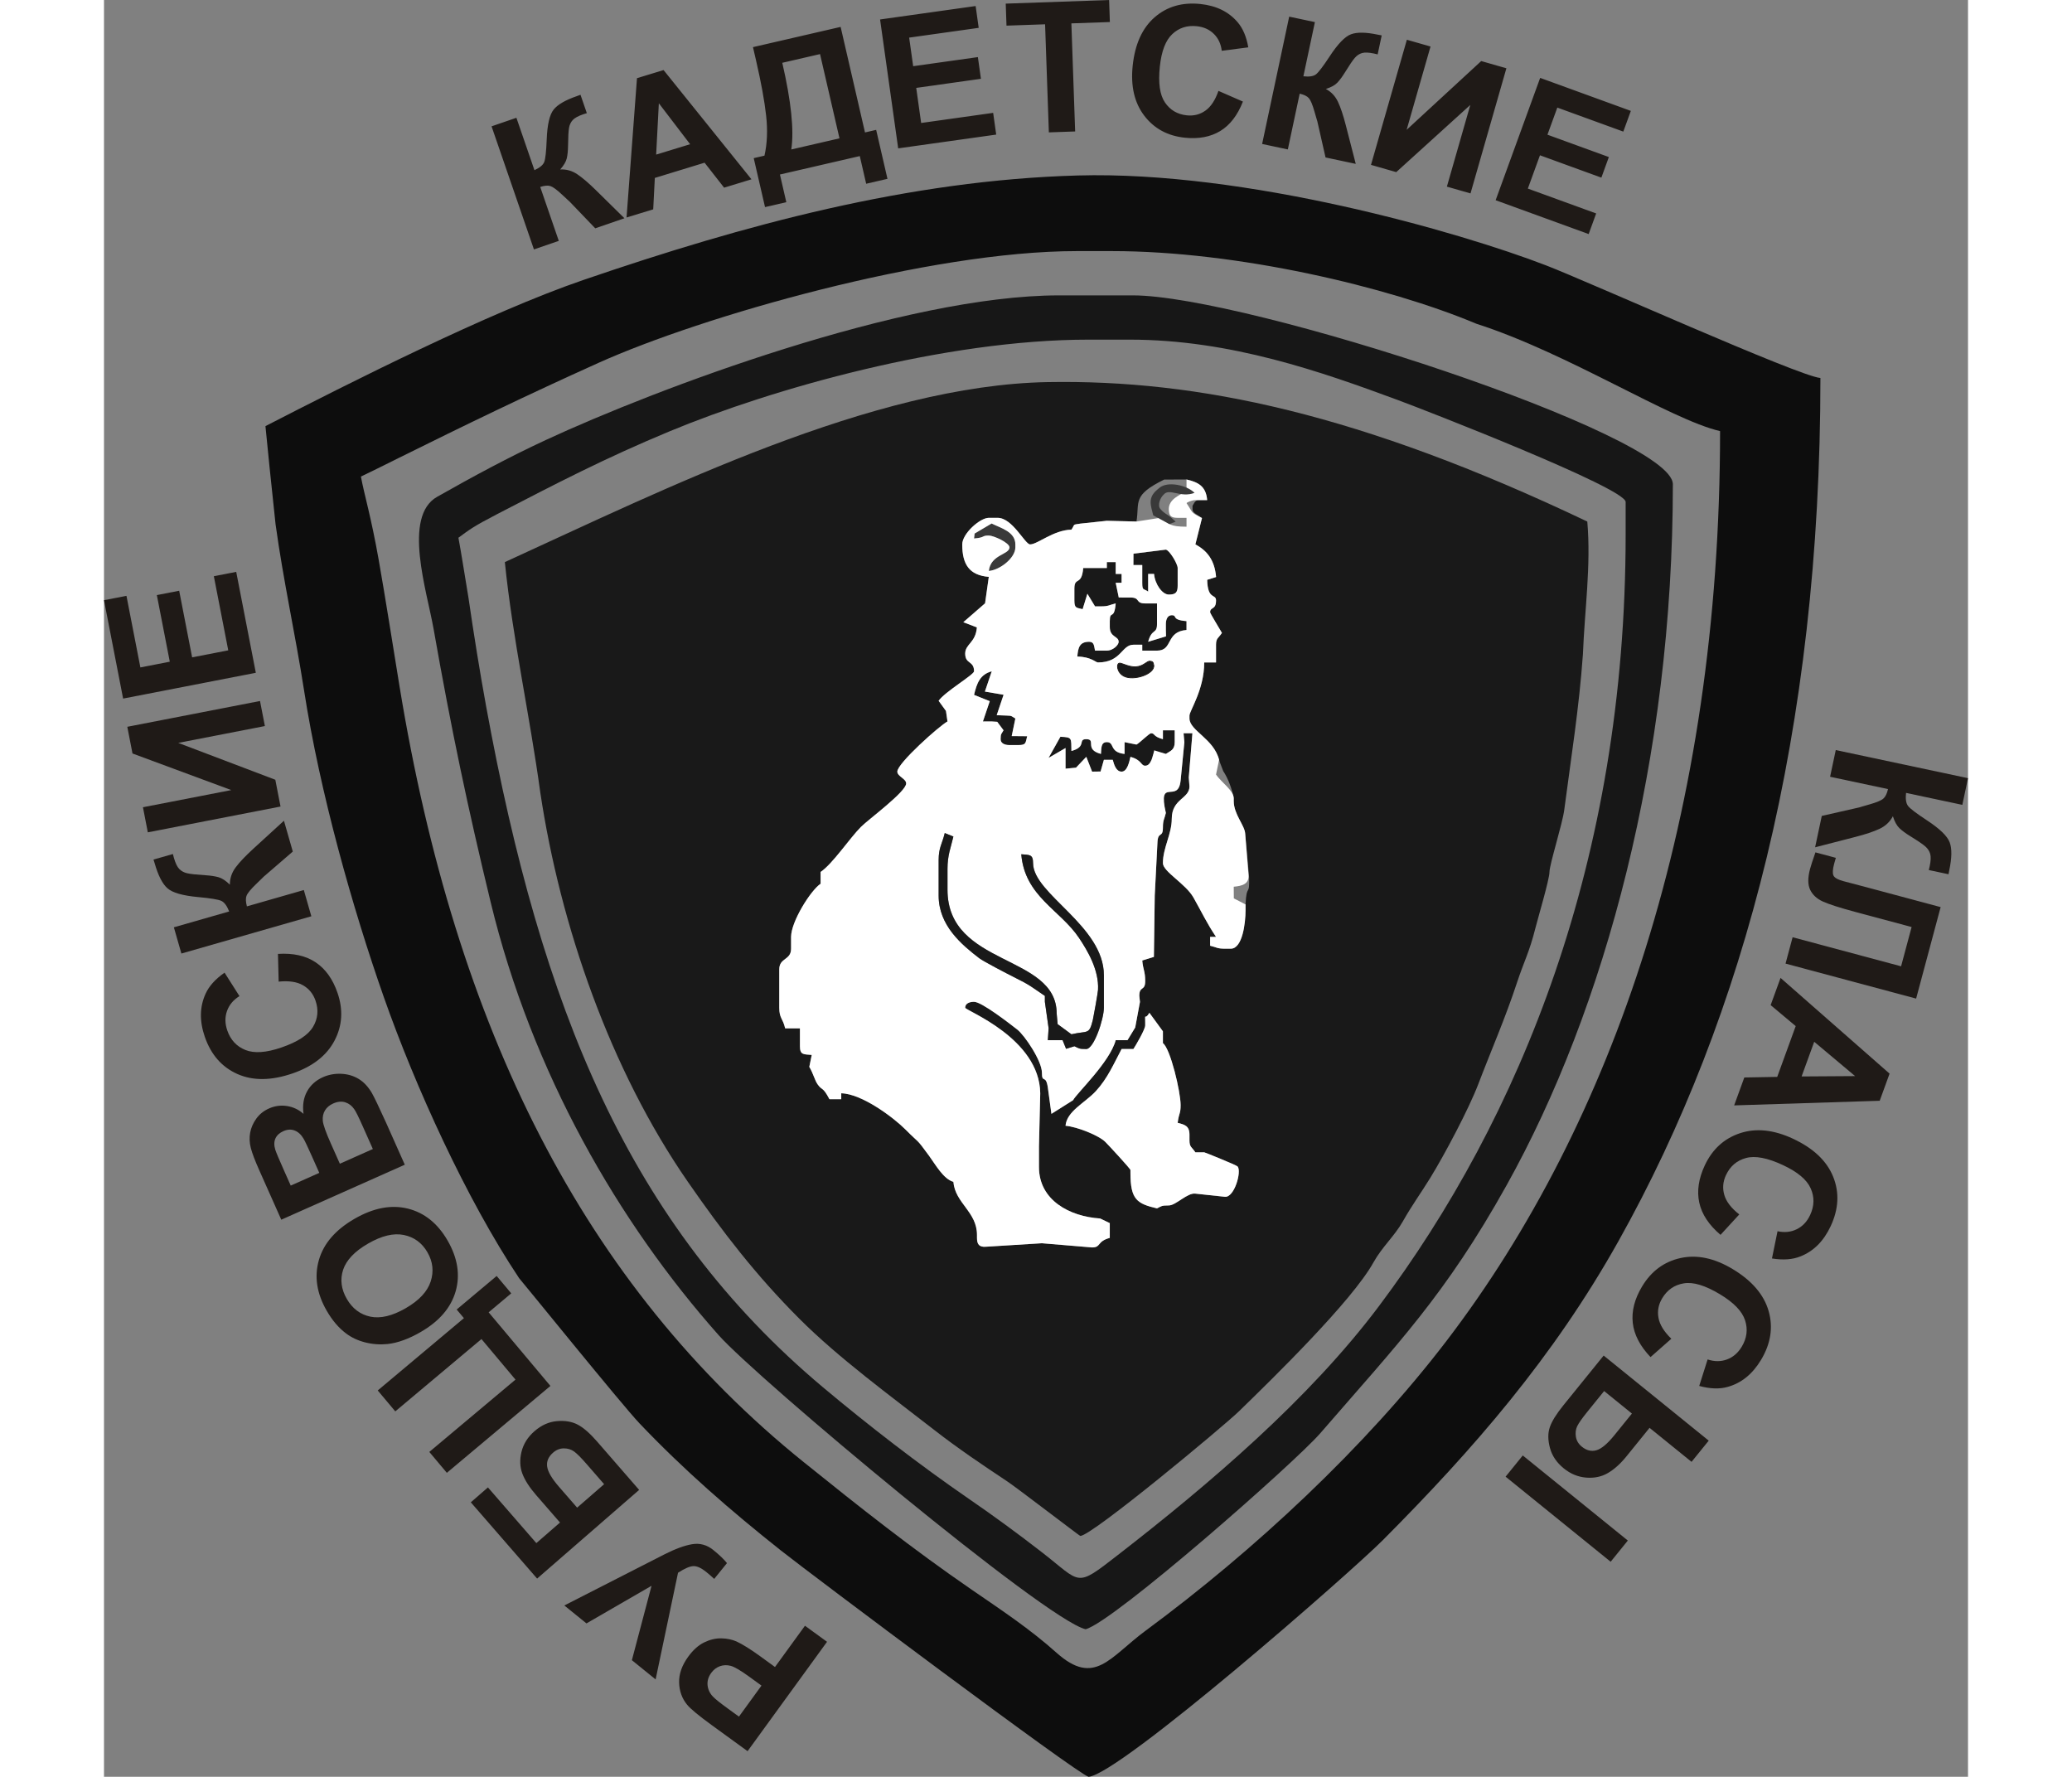 <?xml version="1.0" encoding="UTF-8"?>
<!DOCTYPE svg PUBLIC "-//W3C//DTD SVG 1.1//EN" "http://www.w3.org/Graphics/SVG/1.1/DTD/svg11.dtd">
<!-- Creator: CorelDRAW -->
<svg xmlns="http://www.w3.org/2000/svg" xml:space="preserve" width="800px" height="686px" style="shape-rendering:geometricPrecision; text-rendering:geometricPrecision; image-rendering:optimizeQuality; fill-rule:evenodd; clip-rule:evenodd"
viewBox="0 0 742.309 707.554"
 xmlns:xlink="http://www.w3.org/1999/xlink">
 <rect x="0" y="0" width="742.309" height="707.554" fill="#808080" stroke="none"/>
 <defs>
  <style type="text/css">
   <![CDATA[
    .str0 {stroke:#1F1A17;stroke-width:0.338}
    .fil1 {fill:#0D0D0D}
    .fil0 {fill:#171717}
    .fil2 {fill:#191919}
    .fil3 {fill:#393939}
    .fil4 {fill:white}
    .fil5 {fill:#1F1A17;fill-rule:nonzero}
   ]]>
  </style>
 </defs>
 <g id="Слой_x0020_1">
  <path class="fil0" d="M392.09 135.251l16.452 0c40.128,0 76.451,12.873 106.479,23.964 11.182,4.13 90.948,35.156 90.948,40.67l0 12.927c0,129.912 -42.104,232.458 -98.187,307.243 -27.859,37.149 -67.748,71.038 -104.091,99.23 -17.037,13.216 -14.244,11.196 -30.244,-1.192 -9.746,-7.547 -18.825,-14.212 -29.199,-21.343 -19.525,-13.422 -40.179,-29.412 -57.93,-44.309 -77.355,-64.915 -112.173,-150.916 -134.158,-271.273 -2.507,-13.727 -4.887,-28.555 -7.022,-43.196 -1.052,-6.238 -2.969,-18.514 -3.996,-23.837 4.391,-3.225 5.95,-4.486 15.072,-9.218 23.724,-12.304 43.329,-22.488 69.065,-33.174 40.864,-16.968 109.638,-36.493 166.811,-36.493zm-1.175 513.546c11.292,-3.015 83.424,-66.466 93.484,-78.09 30.788,-35.575 49.696,-54.871 74.117,-98.632 39.214,-70.272 66.257,-169.879 66.257,-279.241 0,-19.719 -170.1,-75.21 -215.054,-75.21l-29.379 0c-61.74,0 -160.326,37.14 -204.445,57.615 -14.933,6.931 -28.916,14.499 -43.226,22.599 -13.808,7.817 -4.083,37.491 -1.428,52.544 7.165,40.637 13.692,71.503 22.741,108.877 16.458,67.982 50.954,127.55 90.8,172.436 15.31,17.247 130.147,113.376 146.135,117.101z"/>
  <path class="fil1" d="M643.574 171.681c0,152.621 -42.717,275.619 -108.943,362.297 -32.341,42.329 -76.626,83.527 -119.72,115.311 -14.464,10.668 -20.371,22.465 -35.603,8.854 -10.588,-9.462 -21.667,-16.79 -33.755,-25.094 -23.625,-16.231 -44.721,-32.939 -66.8,-50.716 -87.795,-70.688 -138.73,-172.703 -161.062,-309.004 -2.778,-16.953 -5.517,-34.614 -8.309,-50.449 -3.024,-17.147 -5.741,-25.882 -7.072,-33.1 2.836,-1.312 8.534,-4.176 14.951,-7.356 27.117,-13.44 50.843,-24.948 79.62,-37.903 41.372,-18.625 131.787,-44.526 190.507,-44.526l14.102 0c49.742,0 109.81,14.153 145.012,28.919 36.777,11.827 77.133,38.121 97.072,42.766zm-478.291 337.271c0.322,0.215 41.039,50.569 47.94,57.825 17.591,18.495 36.128,34.625 56.31,50.63 11.912,9.446 117.92,88.91 122.556,90.148 12.55,-1.044 104.243,-81.233 117.237,-94.292 36.007,-36.186 67.734,-72.549 93.749,-118.955 50.356,-89.827 80.454,-203.596 80.454,-343.78 -8.647,-0.72 -92.26,-38.289 -109.144,-44.802 -34.772,-13.414 -119.476,-37.724 -186.624,-35.844 -67.148,1.881 -132.61,19.595 -196.875,41.615 -37.516,12.855 -93.25,41.034 -126.593,58.193 0.925,9.677 2.28,22.66 4.021,39.026 3.134,22.769 7.891,43.932 11.353,66.208 6.319,40.661 19.261,86.528 31.774,122.172 12.428,35.401 32.881,80.413 53.842,111.856z"/>
  <path class="fil2" d="M427.571 447.123c2.662,0.711 4.7,1.13 4.7,4.7l0 2.35c0,2.635 0.93,2.58 2.35,4.7l2.35 0 1.175 0c0.251,0 12.809,5.1 13.275,5.616 1.721,1.909 -1.265,12.513 -5.059,12.091l-11.741 -1.255c-3.201,-0.425 -7.747,4.7 -10.577,4.7 -3.014,0 -2.84,0.282 -4.7,1.175 -8.017,-1.868 -10.577,-3.553 -10.577,-14.102l0 -1.175c0,-0.496 -8.616,-9.799 -9.982,-11.171 -2.61,-2.621 -11.328,-6.078 -15.871,-6.456 0.484,-5.817 7.81,-9.147 12.071,-13.783 4.642,-5.05 7.032,-10.678 10.257,-16.772l4.7 0c0.863,-1.289 4.701,-7.806 4.701,-9.401l0 -1.175c0,-4.493 -0.361,-0.428 1.673,-3.841l5.378 7.367 0 4.7c2.987,2.189 7.051,19.401 7.051,24.679 0,3.623 -0.644,2.903 -1.175,7.051zm5.927 -245.698c-0.023,2.57 -0.334,2.186 3.757,4.869l-2.633 10.497c4.692,2.482 7.673,6.28 8.251,12.991l-3.55 1.111c0.182,8.176 3.525,5.423 3.525,8.226 0,3.9 -2.35,2.453 -2.35,4.7 0,0.499 4.06,7.015 4.7,8.226 -1.42,2.121 -2.35,2.066 -2.35,4.7l0 7.051 -4.7 0c0,10.823 -5.876,19.292 -5.876,21.153l0 1.175c0,4.797 10.044,8.89 12.034,17.26l1.417 3.693c1.991,2.972 3.514,7.22 4.176,10.776l0 1.175c0,5.246 4.378,9.653 4.56,12.941l1.556 17.236c0.253,8.387 -0.99,2.113 -1.415,10.954l0 2.35c0,5.06 -1.224,15.277 -5.876,15.277l-2.35 0c-3.174,0 -3.24,-0.561 -5.876,-1.175l0 -3.526 2.35 0c-3.711,-5.543 -5.518,-9.529 -8.995,-15.682 -3.106,-5.496 -12.157,-10.302 -12.157,-13.696 0,-6.08 3.525,-11.553 3.525,-17.628 0,-8.053 7.051,-7.941 7.051,-12.927l-0.274 -3.551 1.449 -17.602 -3.526 0 0.321 3.559 -1.496 15.244c-0.982,9.589 -9.289,-1.722 -5.876,12.927 -0.614,2.636 -1.175,2.702 -1.175,5.876 0,4.25 -1.991,1.274 -2.175,5.89l-1.079 21.135 -0.339 24.425 -4.633 1.432c0.306,3.676 1.175,4.175 1.175,8.226 0,4.082 -2.35,1.793 -2.35,5.876l0.261 2.39 -1.89 10.186 -3.071 5.052 -4.701 0c-2.342,8.774 -15.486,21.061 -16.977,23.903l-8.616 5.437 -1.436 -10.537c-0.814,-5.431 -2.35,-1.339 -2.35,-5.876 0,-4.678 -6.922,-14.932 -9.842,-17.187 -2.697,-2.083 -14.089,-11.017 -17.187,-11.017 -1.923,0 -3.525,0.704 -3.525,2.35 0,1.127 29.617,12.124 29.884,34.085l-0.505 21.147 0 8.226c0,13.201 12.196,19.7 24.361,20.48l3.842 1.848 0 5.876c-5.193,1.387 -3.405,3.829 -7.074,3.802l-19.971 -1.669 -22.312 1.393c-2.683,0.201 -3.526,-0.997 -3.526,-3.526l0 -1.175c0,-9.224 -8.692,-12.632 -9.401,-21.153 -3.928,-1.049 -7.262,-7.053 -9.654,-10.323 -5.437,-7.433 -3.496,-4.53 -9.45,-10.528 -4.616,-4.649 -17.261,-14.219 -25.552,-14.404l0 2.35 -4.7 0c-2.77,-5.235 -2.776,-3.202 -4.691,-5.886 -1.172,-1.643 -1.743,-4.364 -3.33,-6.987l0.97 -4.754c-3.318,-0.276 -4.701,0.027 -4.701,-3.526l0 -7.051 -5.876 0c-0.956,-4.104 -2.35,-3.957 -2.35,-8.226l0 -15.277c0,-4.669 4.701,-3.557 4.701,-8.226l0 -4.701c0,-6.043 7.766,-18.483 11.752,-21.153l0 -4.7c4.808,-3.22 11.548,-13.413 16.107,-17.973 2.98,-2.98 17.973,-13.975 17.973,-17.282 0,-1.881 -3.525,-2.819 -3.525,-4.7 0,-3.33 16.864,-18.33 19.978,-19.978l-0.604 -4.188 -2.922 -4.039c2.341,-3.496 14.102,-10.397 14.102,-11.752 0,-4.322 -3.525,-2.728 -3.525,-7.051 0,-3.81 4.179,-4.307 4.655,-10.432l-5.399 -2.064 8.657 -7.524 1.488 -10.534c-7.712,-0.642 -10.576,-4.888 -10.576,-12.927 0,-4.312 7.081,-10.577 10.576,-10.577l3.526 0c5.925,0 10.88,10.577 12.927,10.577 2.945,0 9.273,-5.716 16.452,-5.876 1.567,-2.256 0.159,-1.889 3.519,-2.394l10.582 -1.131 11.798 0.293c1.295,-7.763 -1.845,-10.379 11.036,-16.703l8.895 -0.043c4.774,1.112 7.771,2.753 8.226,8.226l-3.538 0c-1.372,0 -2.008,1.923 -2.286,2.262zm-57.635 -49.268c-69.736,1.211 -152.599,42.628 -216.23,71.685 3.123,30.64 9.935,61.083 14.102,91.663 7.969,53.14 27.914,110.569 58.773,155.106 13.891,20.047 27.102,37.192 44.296,54.418 15.697,15.727 36.262,30.728 54.096,44.618 9.074,7.067 19.213,13.914 28.971,20.385 3.546,2.351 28.667,21.613 28.918,21.613 4.543,0 57.041,-43.664 63.183,-49.633 13.512,-13.132 44.947,-43.815 53.552,-59.263 3.525,-6.327 8.371,-10.44 11.761,-16.442 3.57,-6.32 7.148,-11.189 10.907,-17.297 5.726,-9.303 15.359,-27.5 19.102,-37.306 5.36,-14.044 10.638,-25.917 15.557,-40.85 2.581,-7.834 4.807,-11.778 7.13,-21.073 0.954,-3.818 5.657,-19.631 5.657,-22.547 0,-2.961 5.152,-19.15 5.876,-24.678 2.747,-20.977 5.937,-40.772 7.44,-62.017 0.674,-17.585 3.278,-35.265 1.742,-52.85 -90.484,-43.069 -155.235,-56.566 -214.835,-55.532z"/>
  <path class="fil3" d="M346.707 212.466l-0.222 1.975c4.669,-0.389 2.831,-1.175 5.876,-1.175 1.917,0 8.226,2.875 8.226,4.701 0,2.943 -7.502,2.785 -8.226,9.401 4.362,-0.363 10.577,-5.115 10.577,-9.401l0 -1.175c0,-5.063 -5.83,-6.512 -9.46,-8.325l-6.771 4z"/>
  <path class="fil2" d="M409.964 220.483l-0.021 4.534 3.526 0 0 7.051c0,3.309 0.508,2.176 2.35,3.525l0 -7.051 2.35 0c0.336,4.033 3.248,8.226 5.876,8.226 2.708,0 3.526,-0.818 3.526,-3.526l0 -7.051c0,-1.713 -3.348,-7.22 -4.734,-7.317l-12.873 1.608z"/>
  <path class="fil2" d="M399.367 226.193l-9.401 0c-0.61,7.337 -3.525,3.265 -3.525,8.226l0 4.701c0,3.251 0.907,2.826 3.285,3.465l1.895 -6.134 3.046 5.019 2.35 0c3.174,0 3.24,-0.561 5.876,-1.175 -0.576,6.922 -2.35,2.451 -2.35,7.051l0 2.35c0,4.158 3.525,3.553 3.525,5.876 0,1.43 -2.431,3.526 -4.7,3.526l-4.701 0c-0.422,-1.763 -0.258,-3.526 -2.35,-3.526 -3.856,0 -4.409,2.371 -4.701,5.876 5.557,0.124 7.25,2.35 8.226,2.35 9.292,0 9.406,-7.051 14.102,-7.051l3.526 0 0 2.35 5.876 0c6.51,0 3.292,-7.522 11.752,-8.226l0 -3.526c-6.327,-0.526 -3.443,-2.35 -5.876,-2.35 -1.647,0 -2.35,1.602 -2.35,3.525l0 2.35 0.068 2.529 -7.118 2.171c1.442,-5.4 3.526,-2.967 3.526,-7.051l0 -8.226 -4.7 0c-4.083,0 -1.794,-2.35 -5.876,-2.35l-4.658 -0.011 -1.217 -5.865 2.35 0 0 -3.526 -2.35 0 0 -4.7 -3.525 0 0 2.35z"/>
  <path class="fil2" d="M346.485 276.725l6.256 2.5 -2.73 8.077 3.525 0 2.18 0.141 2.521 3.384c-0.806,1.434 -1.175,1.257 -1.175,3.526 0,1.646 1.602,2.35 3.525,2.35l3.526 0c3.251,0 2.826,-0.907 3.525,-3.525l-6.158 -0.056 1.458 -6.995c-1.434,-0.806 -1.257,-1.175 -3.526,-1.175l-3.905 -0.149 2.742 -8.133 -7.442 -1.268 2.73 -8.077c-4.618,1.233 -5.947,4.663 -7.051,9.401z"/>
  <path class="fil2" d="M421.695 294.352c-4.048,-1.081 -3.11,-2.35 -4.701,-2.35 -0.784,0 -4.383,3.702 -5.822,4.495l-4.754 -0.97 0 4.701c-6.213,-0.68 -3.835,-4.701 -7.051,-4.701 -2.406,0 -2.161,2.421 -2.35,4.701 -6.85,-1.829 -1.63,-5.876 -5.876,-5.876 -3.442,0 0.31,3.049 -5.876,4.7 -0.116,-5.212 0.374,-5.453 -4.398,-5.656l-4.723 8.425 6.77 -3.944 0 8.226 4.177 -0.405 4.091 -4.315 2.309 5.895 3.381 -0.046 1.319 -4.655 3.525 0c0.536,2.005 1.365,4.701 3.526,4.701 2.247,0 3.045,-3.813 3.525,-5.876 4.549,1.214 4.094,3.525 5.876,3.525 5.786,0 -0.789,-7.486 8.226,-4.7 1.829,-1.225 3.526,-1.558 3.526,-4.701l0 -4.7 -4.7 0 0 3.526z"/>
  <path class="fil4" d="M335.908 346.059l0 8.226c0,30.764 43.481,25.488 43.481,49.357l0.383 4.193 5.493 4.033c6.539,-1.523 7.005,0.355 8.495,-5.607 0.273,-1.092 2.029,-10.897 2.092,-12.088 0.422,-7.903 -4.136,-15.521 -7.53,-20.619 -7.482,-11.237 -21.636,-16.551 -23.036,-33.372 3.317,0.276 4.7,-0.028 4.7,3.526 0,12.339 28.204,24.888 28.204,44.656l0 12.927c0,4.416 -3.932,16.452 -7.051,16.452 -3.014,0 -2.84,-0.282 -4.676,-1.111l-3.331 1.027 -1.395 -3.442 -2.35 0 -3.526 0 0.314 -4.744 -1.489 -10.533 0 -2.35c-5.512,-3.691 -5.449,-4.081 -12.432,-7.545 -2.454,-1.217 -12.064,-6.214 -13.69,-7.463 -7.06,-5.421 -16.183,-13.033 -16.183,-24.947l0 -14.102c0,-5.055 1.371,-6.37 2.434,-10.796l3.441 1.394c-1.034,4.438 -2.35,7.351 -2.35,12.927zm85.787 -55.233l4.7 0 0 4.7c0,3.143 -1.696,3.476 -3.526,4.701l-4.633 -1.432c-0.548,2.319 -1.346,6.132 -3.592,6.132 -1.782,0 -1.327,-2.311 -5.876,-3.525 -0.481,2.063 -1.279,5.876 -3.525,5.876 -2.16,0 -2.99,-2.696 -3.526,-4.701l-3.525 0 -1.319 4.655 -3.381 0.046 -2.309 -5.895 -4.091 4.315 -4.177 0.405 0 -8.226 -6.77 3.944 4.723 -8.425c4.772,0.203 4.282,0.444 4.398,5.656 6.185,-1.652 2.434,-4.7 5.876,-4.7 4.246,0 -0.974,4.047 5.876,5.876 0.19,-2.28 -0.056,-4.701 2.35,-4.701 3.216,0 0.838,4.021 7.051,4.701l0 -4.701 4.754 0.97c1.439,-0.793 5.038,-4.495 5.822,-4.495 1.591,0 0.653,1.269 4.701,2.35l0 -3.526zm-75.211 -14.102c1.104,-4.739 2.433,-8.168 7.051,-9.401l-2.73 8.077 7.442 1.268 -2.742 8.133 3.905 0.149c2.269,0 2.092,0.37 3.526,1.175l-1.458 6.995 6.158 0.056c-0.699,2.619 -0.274,3.525 -3.525,3.525l-3.526 0c-1.923,0 -3.525,-0.704 -3.525,-2.35 0,-2.269 0.37,-2.092 1.175,-3.526l-2.521 -3.384 -2.18 -0.141 -3.525 0 2.73 -8.077 -6.256 -2.5zm52.883 -52.882l3.525 0 0 4.7 2.35 0 0 3.526 -2.35 0 1.217 5.865 4.658 0.011c4.083,0 1.794,2.35 5.876,2.35l4.7 0 0 8.226c0,4.084 -2.084,1.651 -3.526,7.051l7.118 -2.171 -0.068 -2.529 0 -2.35c0,-1.923 0.704,-3.525 2.35,-3.525 2.433,0 -0.451,1.824 5.876,2.35l0 3.526c-8.459,0.704 -5.242,8.226 -11.752,8.226l-5.876 0 0 -2.35 -3.526 0c-4.696,0 -4.81,7.051 -14.102,7.051 -0.976,0 -2.669,-2.227 -8.226,-2.35 0.292,-3.505 0.845,-5.876 4.701,-5.876 2.092,0 1.928,1.762 2.35,3.526l4.701 0c2.27,0 4.7,-2.096 4.7,-3.526 0,-2.322 -3.525,-1.718 -3.525,-5.876l0 -2.35c0,-4.6 1.774,-0.129 2.35,-7.051 -2.636,0.614 -2.702,1.175 -5.876,1.175l-2.35 0 -3.046 -5.019 -1.895 6.134c-2.379,-0.639 -3.285,-0.215 -3.285,-3.465l0 -4.701c0,-4.962 2.915,-0.89 3.525,-8.226l9.401 0 0 -2.35zm18.802 4.7l-2.35 0 0 7.051c-1.842,-1.349 -2.35,-0.216 -2.35,-3.525l0 -7.051 -3.526 0 0.021 -4.534 12.873 -1.608c1.386,0.098 4.734,5.604 4.734,7.317l0 7.051c0,2.708 -0.818,3.526 -3.526,3.526 -2.628,0 -5.54,-4.193 -5.876,-8.226zm-55.233 -10.576c0,4.286 -6.214,9.038 -10.577,9.401 0.724,-6.616 8.226,-6.458 8.226,-9.401 0,-1.826 -6.31,-4.701 -8.226,-4.701 -3.045,0 -1.207,0.787 -5.876,1.175l0.222 -1.975 6.771 -4c3.63,1.813 9.46,3.262 9.46,8.325l0 1.175zm68.159 -17.628c0.278,-0.339 2.154,-1.175 3.526,-1.175l4.7 0c-0.455,-5.473 -3.452,-7.114 -8.226,-8.226l0 4.701c-2.648,1.401 -7.051,3.15 -7.051,7.051 0,2.708 0.818,3.525 3.526,3.525l3.525 0 0 3.526c-6.526,0 -6.812,-1.005 -10.576,-3.526l-9.355 1.468 -11.798 -0.293 -10.582 1.131c-3.36,0.505 -1.952,0.139 -3.519,2.394 -7.18,0.16 -13.507,5.876 -16.452,5.876 -2.047,0 -7.001,-10.577 -12.927,-10.577l-3.526 0c-3.496,0 -10.576,6.264 -10.576,10.577 0,8.038 2.864,12.285 10.576,12.927l-1.488 10.534 -8.657 7.524 5.399 2.064c-0.476,6.125 -4.655,6.623 -4.655,10.432 0,4.323 3.525,2.729 3.525,7.051 0,1.355 -11.761,8.256 -14.102,11.752l2.922 4.039 0.604 4.188c-3.114,1.647 -19.978,16.648 -19.978,19.978 0,1.881 3.525,2.819 3.525,4.7 0,3.307 -14.992,14.302 -17.973,17.282 -4.559,4.56 -11.298,14.753 -16.107,17.973l0 4.7c-3.986,2.669 -11.752,15.11 -11.752,21.153l0 4.701c0,4.669 -4.701,3.557 -4.701,8.226l0 15.277c0,4.269 1.394,4.122 2.35,8.226l5.876 0 0 7.051c0,3.553 1.383,3.249 4.701,3.526l-0.97 4.754c1.587,2.623 2.158,5.344 3.33,6.987 1.915,2.684 1.921,0.651 4.691,5.886l4.7 0 0 -2.35c8.291,0.185 20.936,9.755 25.552,14.404 5.954,5.998 4.013,3.095 9.45,10.528 2.392,3.27 5.726,9.274 9.654,10.323 0.709,8.521 9.401,11.929 9.401,21.153l0 1.175c0,2.529 0.843,3.726 3.526,3.526l22.312 -1.393 19.971 1.669c3.669,0.028 1.881,-2.415 7.074,-3.802l0 -5.876 -3.842 -1.848c-12.166,-0.78 -24.361,-7.279 -24.361,-20.48l0 -8.226 0.505 -21.147c-0.267,-21.962 -29.884,-32.958 -29.884,-34.085 0,-1.646 1.602,-2.35 3.525,-2.35 3.098,0 14.49,8.934 17.187,11.017 2.92,2.255 9.842,12.509 9.842,17.187 0,4.537 1.536,0.445 2.35,5.876l1.436 10.537 8.616 -5.437c1.49,-2.842 14.634,-15.129 16.977,-23.903l4.701 0 3.071 -5.052 1.89 -10.186 -0.261 -2.39c0,-4.083 2.35,-1.794 2.35,-5.876 0,-4.052 -0.87,-4.55 -1.175,-8.226l4.633 -1.432 0.339 -24.425 1.079 -21.135c0.184,-4.616 2.175,-1.639 2.175,-5.89 0,-3.174 0.561,-3.241 1.175,-5.876 -3.413,-14.649 4.894,-3.337 5.876,-12.927l1.496 -15.244 -0.321 -3.559 3.526 0 -1.449 17.602 0.274 3.551c0,4.986 -7.051,4.874 -7.051,12.927 0,6.074 -3.525,11.548 -3.525,17.628 0,3.395 9.051,8.2 12.157,13.696 3.477,6.153 5.284,10.14 8.995,15.682l-2.35 0 0 3.526c2.636,0.614 2.702,1.175 5.876,1.175l2.35 0c4.652,0 5.876,-10.217 5.876,-15.277l0 -2.35 -4.666 -2.414 -0.035 -4.637c3.247,-0.27 6.235,-1.057 5.876,-4.7l-1.316 -16.439c-0.182,-3.288 -4.56,-7.695 -4.56,-12.941l0 -1.175c0,-3.048 -5.06,-6.429 -7.051,-9.401l1.217 -5.866c-1.99,-8.371 -11.794,-11.666 -11.794,-16.463l0 -1.175c0,-1.861 5.876,-10.33 5.876,-21.153l4.7 0 0 -7.051c0,-2.635 0.931,-2.58 2.35,-4.7 -0.641,-1.212 -4.7,-7.727 -4.7,-8.226 0,-2.247 2.35,-0.801 2.35,-4.7 0,-2.803 -3.343,-0.051 -3.525,-8.226l3.55 -1.111c-0.578,-6.711 -3.559,-10.509 -8.251,-12.991l2.633 -10.497c-4.716,-2.425 -3.356,-1.769 -6.159,-5.955z"/>
  <path class="fil2" d="M335.908 346.059c0,-5.575 1.316,-8.488 2.35,-12.927l-3.441 -1.394c-1.064,4.426 -2.434,5.741 -2.434,10.796l0 14.102c0,11.915 9.123,19.526 16.183,24.947 1.626,1.249 11.236,6.245 13.69,7.463 6.983,3.464 6.92,3.854 12.432,7.545l0 2.35 1.489 10.533 -0.314 4.744 3.526 0 2.35 0 1.395 3.442 3.331 -1.027c1.836,0.828 1.662,1.111 4.676,1.111 3.119,0 7.051,-12.036 7.051,-16.452l0 -12.927c0,-19.768 -28.204,-32.317 -28.204,-44.656 0,-3.553 -1.383,-3.249 -4.7,-3.526 1.4,16.821 15.553,22.134 23.036,33.372 3.394,5.097 7.951,12.715 7.53,20.619 -0.064,1.191 -1.82,10.996 -2.092,12.088 -1.49,5.961 -1.956,4.083 -8.495,5.607l-5.493 -4.033 -0.383 -4.193c0,-23.869 -43.481,-18.593 -43.481,-49.357l0 -8.226z"/>
  <path class="fil4" d="M427.571 447.123c0.532,-4.148 1.175,-3.428 1.175,-7.051 0,-5.278 -4.064,-22.49 -7.051,-24.679l0 -4.7 -5.378 -7.367c-2.034,3.414 -1.673,-0.651 -1.673,3.841l0 1.175c0,1.595 -3.838,8.113 -4.701,9.401l-4.7 0c-3.225,6.094 -5.615,11.722 -10.257,16.772 -4.261,4.635 -11.587,7.965 -12.071,13.783 4.543,0.378 13.261,3.836 15.871,6.456 1.366,1.372 9.982,10.675 9.982,11.171l0 1.175c0,10.549 2.56,12.234 10.577,14.102 1.86,-0.893 1.687,-1.175 4.7,-1.175 2.83,0 7.376,-5.125 10.577,-4.7l11.741 1.255c3.795,0.422 6.78,-10.181 5.059,-12.091 -0.465,-0.517 -13.024,-5.616 -13.275,-5.616l-1.175 0 -2.35 0c-1.42,-2.121 -2.35,-2.066 -2.35,-4.7l0 -2.35c0,-3.571 -2.038,-3.99 -4.7,-4.7z"/>
  <path class="fil5" d="M166.071 101.095m-11.73 -50.786l9.894 -3.407 7.183 20.861c2.139,-0.979 3.437,-2.064 3.899,-3.245 0.461,-1.181 0.795,-4.141 0.981,-8.865 0.227,-6.014 1.157,-10.023 2.779,-12.024 1.606,-2.008 4.696,-3.787 9.26,-5.359 0.228,-0.079 0.704,-0.255 1.426,-0.529l2.519 7.315 -1.416 0.449c-2.02,0.695 -3.417,1.457 -4.18,2.282 -0.764,0.824 -1.265,1.852 -1.481,3.076 -0.229,1.227 -0.362,3.622 -0.402,7.21 -0.024,1.897 -0.186,3.536 -0.489,4.918 -0.319,1.373 -1.193,2.874 -2.628,4.492 2.419,-0.131 4.677,0.496 6.767,1.895 2.09,1.4 4.589,3.539 7.488,6.396l11.316 11.141 -11.629 4.004 -10.216 -10.651c-0.155,-0.151 -0.455,-0.431 -0.928,-0.842 -0.166,-0.147 -0.851,-0.767 -2.026,-1.881 -2.096,-1.972 -3.664,-3.117 -4.683,-3.443 -1.019,-0.326 -2.369,-0.206 -4.054,0.349l7.392 21.466 -9.894 3.407 -16.877 -49.014zm53.756 36.303m49.747 -15.209l-10.896 3.331 -7.772 -9.942 -19.818 6.059 -0.642 12.514 -10.619 3.246 4.154 -55.477 10.584 -3.236 35.009 43.504zm-24.428 -13.975l-12.458 -16.309 -1.07 20.445 13.528 -4.136zm27.498 13.976m-2.465 -52.633l34.904 -8.058 9.703 42.031 4.445 -1.026 4.502 19.499 -8.479 1.957 -2.544 -11.019 -31.8 7.341 2.544 11.019 -8.479 1.957 -4.502 -19.498 4.281 -0.988c1.085,-4.796 1.316,-10.127 0.655,-15.994 -0.647,-5.858 -1.984,-13.155 -3.999,-21.881l-1.233 -5.339zm11.671 6.237c3.54,15.335 4.737,26.851 3.583,34.513l19.193 -4.431 -7.746 -33.551 -15.03 3.47zm40.93 34.81m5.223 -0.734l-7.214 -51.334 38.056 -5.349 1.221 8.689 -27.694 3.892 1.599 11.378 25.769 -3.622 1.215 8.641 -25.769 3.622 1.964 13.972 28.673 -4.03 1.216 8.653 -39.036 5.486zm43.08 -5.783m16.923 -0.591l-1.503 -43.037 -15.367 0.537 -0.306 -8.769 41.168 -1.438 0.306 8.769 -15.331 0.535 1.503 43.038 -10.47 0.366zm27.312 -1.582m40.223 -14.935l9.747 4.252c-2.14,5.467 -5.148,9.374 -9.036,11.732 -3.875,2.348 -8.593,3.236 -14.126,2.654 -6.842,-0.719 -12.225,-3.652 -16.14,-8.784 -3.913,-5.144 -5.449,-11.775 -4.598,-19.876 0.902,-8.583 3.823,-15.012 8.752,-19.299 4.927,-4.276 10.999,-6.041 18.226,-5.281 6.302,0.663 11.231,3.062 14.776,7.209 2.122,2.444 3.541,5.797 4.283,10.05l-10.57 1.377c-0.318,-2.74 -1.369,-4.986 -3.151,-6.739 -1.77,-1.752 -4.042,-2.768 -6.803,-3.058 -3.817,-0.401 -7.07,0.64 -9.735,3.14 -2.665,2.487 -4.32,6.803 -4.966,12.949 -0.685,6.518 -0.009,11.286 2.053,14.293 2.049,3.019 4.953,4.72 8.698,5.114 2.773,0.292 5.241,-0.335 7.42,-1.89 2.176,-1.543 3.897,-4.165 5.169,-7.842zm12.074 20.005m16.102 -49.574l10.236 2.175 -4.587 21.581c2.338,0.262 4.009,0.001 5.013,-0.773 1.004,-0.774 2.814,-3.14 5.407,-7.093 3.292,-5.038 6.154,-7.995 8.574,-8.876 2.411,-0.894 5.975,-0.827 10.698,0.176 0.236,0.05 0.735,0.144 1.495,0.281l-1.609 7.568 -1.445 -0.345c-2.089,-0.444 -3.679,-0.51 -4.758,-0.196 -1.078,0.313 -2.037,0.936 -2.854,1.873 -0.828,0.934 -2.175,2.918 -4.058,5.973 -0.998,1.615 -1.981,2.935 -2.952,3.963 -0.981,1.013 -2.503,1.849 -4.565,2.497 2.14,1.133 3.753,2.833 4.824,5.109 1.071,2.276 2.111,5.397 3.124,9.339l3.962 15.378 -12.03 -2.557 -3.271 -14.392c-0.055,-0.209 -0.168,-0.603 -0.362,-1.2 -0.066,-0.211 -0.335,-1.095 -0.768,-2.656 -0.781,-2.77 -1.535,-4.559 -2.241,-5.363 -0.705,-0.804 -1.925,-1.396 -3.655,-1.789l-4.72 22.207 -10.236 -2.176 10.778 -50.706zm27.372 57.54m19.486 -48.34l9.421 2.701 -9.511 33.17 29.698 -27.381 10.025 2.874 -14.289 49.831 -9.409 -2.698 9.329 -32.532 -29.493 26.75 -10.059 -2.884 14.289 -49.831zm30.397 62.099m4.956 1.804l17.73 -48.712 36.112 13.144 -3.001 8.245 -26.279 -9.564 -3.929 10.797 24.453 8.9 -2.984 8.2 -24.453 -8.9 -4.826 13.258 27.209 9.903 -2.988 8.211 -37.042 -13.482z"/>
  <path class="fil5" d="M690.823 293.159m51.485 16.723l-2.259 10.63 -22.413 -4.764c-0.273,2.428 -0.001,4.164 0.803,5.207 0.804,1.042 3.261,2.923 7.367,5.615 5.232,3.419 8.304,6.391 9.218,8.905 0.929,2.504 0.859,6.206 -0.183,11.11 -0.052,0.246 -0.15,0.763 -0.292,1.553l-7.859 -1.67 0.357 -1.5c0.461,-2.17 0.53,-3.821 0.205,-4.941 -0.326,-1.12 -0.973,-2.116 -1.946,-2.964 -0.97,-0.86 -3.031,-2.259 -6.204,-4.215 -1.677,-1.036 -3.048,-2.058 -4.115,-3.066 -1.052,-1.018 -1.921,-2.6 -2.593,-4.742 -1.177,2.223 -2.943,3.898 -5.307,5.01 -2.364,1.112 -5.604,2.192 -9.698,3.244l-15.97 4.115 2.656 -12.494 14.947 -3.397c0.217,-0.056 0.626,-0.174 1.246,-0.376 0.22,-0.069 1.137,-0.348 2.758,-0.798 2.876,-0.811 4.734,-1.595 5.569,-2.327 0.835,-0.732 1.45,-1.998 1.857,-3.796l-23.062 -4.902 2.259 -10.63 52.66 11.193zm-60.485 28.402m49.589 22.942l-9.762 36.432 -52.003 -13.934 2.813 -10.497 43.2 11.576 4.191 -15.644 -22.206 -5.95c-6.357,-1.703 -10.742,-3.112 -13.147,-4.21 -2.405,-1.099 -4.087,-2.665 -5.054,-4.677 -0.963,-2.023 -0.978,-4.778 -0.037,-8.289 0.328,-1.223 1.037,-3.433 2.145,-6.601l8.124 2.177 -0.662 2.327c-0.59,2.203 -0.696,3.758 -0.303,4.668 0.389,0.922 1.741,1.686 4.066,2.31l8.945 2.358 29.688 7.955zm-63.753 28.199m-18.478 50.767l4.047 -11.119 13.104 -0.233 7.361 -20.225 -9.978 -8.354 3.944 -10.836 43.418 38.12 -3.932 10.801 -57.964 1.846zm26.859 -11.527l21.313 -0.139 -16.289 -13.665 -5.024 13.804zm-25.881 10.398m1.066 44.547l-7.472 8.133c-4.645,-3.949 -7.464,-8.224 -8.466,-12.84 -0.994,-4.6 -0.271,-9.532 2.171,-14.769 3.019,-6.476 7.719,-10.771 14.082,-12.879 6.375,-2.103 13.405,-1.37 21.073,2.206 8.123,3.788 13.448,8.829 15.992,15.12 2.533,6.284 2.213,12.843 -0.976,19.682 -2.781,5.964 -6.804,9.994 -12.074,12.073 -3.118,1.257 -6.89,1.517 -11.317,0.808l2.222 -10.845c2.798,0.613 5.359,0.342 7.683,-0.815 2.318,-1.146 4.084,-3.033 5.302,-5.646 1.685,-3.613 1.762,-7.159 0.209,-10.621 -1.541,-3.457 -5.22,-6.542 -11.036,-9.254 -6.169,-2.877 -11.079,-3.825 -14.73,-2.816 -3.657,0.991 -6.309,3.268 -7.962,6.812 -1.224,2.625 -1.444,5.261 -0.653,7.925 0.779,2.659 2.773,5.235 5.953,7.727zm-23.466 5.09m-3.597 44.415l-8.281 7.308c-4.207,-4.414 -6.564,-8.96 -7.077,-13.655 -0.508,-4.678 0.727,-9.508 3.703,-14.46 3.68,-6.125 8.803,-9.905 15.351,-11.337 6.56,-1.425 13.475,0.039 20.727,4.396 7.682,4.616 12.451,10.187 14.324,16.708 1.862,6.514 0.858,13.004 -3.028,19.472 -3.389,5.64 -7.811,9.228 -13.271,10.744 -3.232,0.925 -7.011,0.789 -11.339,-0.379l3.343 -10.553c2.719,0.903 5.294,0.9 7.726,-0.008 2.426,-0.897 4.378,-2.59 5.863,-5.061 2.053,-3.417 2.501,-6.935 1.318,-10.542 -1.172,-3.599 -4.508,-7.052 -10.009,-10.357 -5.834,-3.505 -10.618,-4.962 -14.355,-4.341 -3.741,0.604 -6.617,2.591 -8.63,5.943 -1.491,2.482 -1.985,5.081 -1.478,7.814 0.497,2.726 2.211,5.496 5.113,8.307zm-23.316 2.215m38.211 38.362l-6.84 8.446 -16.726 -13.544 -9.15 11.3c-2.406,2.971 -4.872,5.2 -7.416,6.689 -2.544,1.488 -5.439,2.096 -8.675,1.829 -3.244,-0.256 -6.207,-1.478 -8.915,-3.671 -2.835,-2.296 -4.671,-5.008 -5.51,-8.155 -0.847,-3.137 -0.867,-5.88 -0.055,-8.238 0.795,-2.356 2.617,-5.284 5.457,-8.791l15.99 -19.746 41.84 33.881zm-41.655 -19.747l-6.681 8.251c-2.122,2.621 -3.478,4.554 -4.069,5.802 -0.573,1.245 -0.738,2.644 -0.487,4.186 0.261,1.55 1.048,2.849 2.363,3.913 1.87,1.515 3.792,1.991 5.8,1.423 2.008,-0.568 4.391,-2.573 7.183,-6.022l6.958 -8.592 -11.067 -8.961zm9.439 59.531l-6.839 8.446 -41.84 -33.881 6.84 -8.446 41.839 33.881z"/>
  <path class="fil5" d="M150.769 519.981m-24.66 10.46c-4.754,2.745 -9.146,4.34 -13.191,4.779 -2.981,0.302 -5.953,0.093 -8.901,-0.651 -2.937,-0.75 -5.497,-1.95 -7.669,-3.606 -2.917,-2.195 -5.455,-5.187 -7.649,-8.987 -3.967,-6.872 -5.011,-13.593 -3.126,-20.181 1.874,-6.582 6.61,-12.066 14.198,-16.447 7.534,-4.35 14.602,-5.695 21.22,-4.06 6.608,1.642 11.894,5.885 15.843,12.724 4.005,6.937 5.072,13.673 3.212,20.204 -1.871,6.537 -6.522,11.943 -13.937,16.224zm-5.912 -9.512c5.276,-3.046 8.574,-6.585 9.894,-10.59 1.314,-4.015 0.885,-7.893 -1.283,-11.648 -2.163,-3.746 -5.289,-6.051 -9.394,-6.894 -4.088,-0.839 -8.832,0.294 -14.239,3.416 -5.341,3.084 -8.648,6.556 -9.938,10.413 -1.273,3.861 -0.788,7.735 1.45,11.611 2.243,3.886 5.384,6.242 9.416,7.083 4.026,0.831 8.721,-0.287 14.094,-3.389zm1.83 -52.09m-51.421 16.87l-8.754 -19.661c-1.734,-3.893 -2.868,-6.874 -3.388,-8.934 -0.531,-2.055 -0.615,-4.062 -0.257,-6.033 0.358,-1.97 1.165,-3.825 2.434,-5.598 1.257,-1.767 2.957,-3.128 5.076,-4.071 2.302,-1.025 4.695,-1.35 7.17,-0.97 2.48,0.392 4.672,1.433 6.577,3.123 -0.461,-3.376 -0.002,-6.352 1.38,-8.888 1.388,-2.553 3.505,-4.456 6.345,-5.72 2.233,-0.994 4.638,-1.448 7.22,-1.349 2.571,0.104 4.898,0.77 6.958,2.007 2.06,1.237 3.828,3.112 5.304,5.624 0.906,1.573 2.8,5.518 5.665,11.83l7.454 16.742 -49.183 21.897zm3.762 -13.585l11.371 -5.063 -2.896 -6.504c-1.723,-3.87 -2.851,-6.249 -3.384,-7.137 -0.949,-1.608 -2.13,-2.688 -3.536,-3.228 -1.407,-0.54 -2.903,-0.45 -4.495,0.259 -1.523,0.678 -2.577,1.641 -3.154,2.9 -0.573,1.271 -0.59,2.774 -0.051,4.51 0.324,1.036 1.526,3.889 3.606,8.562l2.539 5.703zm19.559 -8.708l13.146 -5.853 -4.089 -9.183c-1.596,-3.584 -2.697,-5.811 -3.332,-6.681 -0.921,-1.36 -2.12,-2.267 -3.564,-2.735 -1.455,-0.464 -3.061,-0.311 -4.802,0.464 -1.477,0.658 -2.562,1.58 -3.277,2.749 -0.709,1.181 -1.006,2.547 -0.874,4.108 0.131,1.56 1.213,4.605 3.222,9.117l3.569 8.016zm7.342 -41.207m-31.712 -31.305l-0.275 -11.041c6.085,-0.386 11.083,0.731 15.009,3.356 3.91,2.618 6.816,6.668 8.697,12.132 2.326,6.756 1.929,13.11 -1.183,19.047 -3.125,5.941 -8.691,10.297 -16.691,13.052 -8.474,2.918 -15.807,2.99 -22.006,0.233 -6.188,-2.762 -10.513,-7.702 -12.97,-14.837 -2.142,-6.222 -2.048,-11.916 0.299,-17.072 1.369,-3.07 3.902,-5.878 7.579,-8.443l5.936 9.344c-2.439,1.503 -4.092,3.477 -4.96,5.924 -0.872,2.435 -0.831,5.019 0.108,7.745 1.298,3.769 3.706,6.373 7.228,7.786 3.511,1.416 8.299,1.079 14.367,-1.01 6.435,-2.216 10.626,-4.945 12.552,-8.206 1.942,-3.254 2.269,-6.734 0.995,-10.432 -0.942,-2.737 -2.616,-4.786 -5.035,-6.154 -2.408,-1.372 -5.631,-1.839 -9.651,-1.423zm14.576 -20.59m-53.31 9.405l-2.995 -10.447 22.026 -6.315c-0.899,-2.272 -1.954,-3.678 -3.153,-4.221 -1.199,-0.543 -4.252,-1.05 -9.141,-1.499 -6.224,-0.562 -10.332,-1.745 -12.319,-3.535 -1.995,-1.775 -3.672,-5.076 -5.054,-9.895 -0.069,-0.242 -0.226,-0.744 -0.471,-1.508l7.724 -2.215 0.389 1.492c0.611,2.133 1.326,3.623 2.139,4.459 0.813,0.836 1.852,1.412 3.11,1.703 1.261,0.304 3.737,0.572 7.456,0.809 1.967,0.127 3.657,0.386 5.073,0.775 1.407,0.405 2.916,1.394 4.516,2.97 -0.004,-2.516 0.768,-4.824 2.333,-6.915 1.565,-2.092 3.92,-4.567 7.04,-7.418l12.169 -11.13 3.521 12.278 -11.602 10.016c-0.166,0.151 -0.471,0.448 -0.924,0.917 -0.162,0.164 -0.841,0.841 -2.061,2 -2.159,2.066 -3.432,3.631 -3.825,4.669 -0.393,1.039 -0.342,2.445 0.142,4.223l22.664 -6.499 2.996 10.447 -51.752 14.84zm40.55 -53.026m-53.919 4.76l-1.942 -9.991 35.179 -6.838 -39.341 -14.572 -2.067 -10.631 52.848 -10.272 1.94 9.979 -34.502 6.706 38.659 14.679 2.074 10.668 -52.848 10.273zm44.054 -58.159m-1.045 -5.377l-52.848 10.272 -7.615 -39.178 8.945 -1.739 5.542 28.51 11.714 -2.277 -5.156 -26.529 8.896 -1.729 5.157 26.529 14.384 -2.796 -5.738 -29.519 8.908 -1.732 7.811 40.187z"/>
  <path class="fil5" d="M292.372 657.016m-4.432 -3.22l-31.644 43.555 -14.106 -10.248c-5.345,-3.883 -8.67,-6.64 -9.977,-8.255 -2.023,-2.462 -3.09,-5.407 -3.183,-8.82 -0.092,-3.413 1.122,-6.854 3.635,-10.312 1.945,-2.677 4.067,-4.575 6.359,-5.683 2.3,-1.118 4.566,-1.656 6.826,-1.611 2.242,0.048 4.264,0.464 6.049,1.249 2.401,1.109 5.599,3.107 9.584,6.002l5.729 4.163 11.936 -16.428 8.792 6.388zm-35.08 29.795l8.974 -12.351 -4.807 -3.492c-3.468,-2.52 -5.953,-3.984 -7.45,-4.375 -1.498,-0.391 -2.927,-0.344 -4.303,0.143 -1.367,0.494 -2.519,1.376 -3.455,2.665 -1.149,1.582 -1.634,3.229 -1.452,4.941 0.178,1.695 0.893,3.206 2.129,4.491 0.907,0.969 2.95,2.593 6.114,4.891l4.249 3.087zm0.692 -56.659m-33.881 41.839l-9.449 -7.651 7.83 -29.627 -25.92 14.978 -8.816 -7.138 39.873 -20.358c4.324,-2.192 8.014,-3.543 11.071,-4.051 3.049,-0.499 5.848,0.268 8.381,2.318 2.494,2.02 4.308,3.763 5.45,5.22l-5.088 6.283c-1.135,-1.048 -2.185,-1.963 -3.15,-2.744 -1.968,-1.593 -3.662,-2.369 -5.086,-2.344 -1.423,0.025 -3.478,0.909 -6.167,2.636l-8.93 42.479zm-2.822 -71.17m-44.365 31.025l-26.405 -30.376 6.82 -5.929 19.276 22.174 9.423 -8.191 -9.54 -10.974c-2.64,-3.037 -4.45,-5.864 -5.448,-8.502 -0.997,-2.637 -1.105,-5.533 -0.343,-8.687 0.771,-3.145 2.491,-5.885 5.168,-8.212 2.753,-2.393 5.725,-3.731 8.925,-4.005 3.191,-0.283 5.941,0.167 8.248,1.368 2.298,1.191 4.911,3.471 7.838,6.839l16.669 19.175 -40.631 35.32zm26.681 -37.593l-6.941 -7.984c-2.22,-2.554 -3.898,-4.235 -5.04,-5.053 -1.16,-0.818 -2.509,-1.223 -4.055,-1.225 -1.555,0.007 -2.981,0.565 -4.276,1.691 -1.883,1.636 -2.671,3.5 -2.364,5.592 0.298,2.083 1.863,4.742 4.676,7.977l7.253 8.343 10.747 -9.342zm-17.752 -34.797m-44.875 30.275l-6.986 -8.325 34.318 -28.796 -13.552 -16.151 -34.318 28.796 -6.986 -8.325 34.318 -28.796 -2.885 -3.438 15.921 -13.359 5.81 6.923 -8.998 7.55 24.599 29.316 -41.242 34.605z"/>
  <path class="fil2 str0" d="M418.034 264.829c-0.202,-1.186 -0.477,-1.404 -1.441,-1.519 -1.301,-0.155 -2.448,2.007 -5.607,2.237 -0.024,0.002 -0.05,0.004 -0.075,0.005 -2.603,0.163 -5.344,-1.406 -6.351,-1.469 -1.504,-0.094 -1.346,3.659 1.615,5.186 3.866,1.994 12.464,-0.875 11.858,-4.441z"/>
  <path class="fil3" d="M424.284 208.699l2.479 -0.953c-3.317,-3.308 -4.119,-2.757 -6.089,-5.079 -1.24,-1.461 -0.032,-4.563 1.361,-5.744 2.232,-2.687 6.72,1.465 12.258,-0.664 -3.099,-3.091 -10.743,-4.755 -14.011,-1.981l-0.896 0.76c-3.86,3.276 -2.51,6.253 -1.543,10.193l6.442 3.468z"/>
 </g>
</svg>
